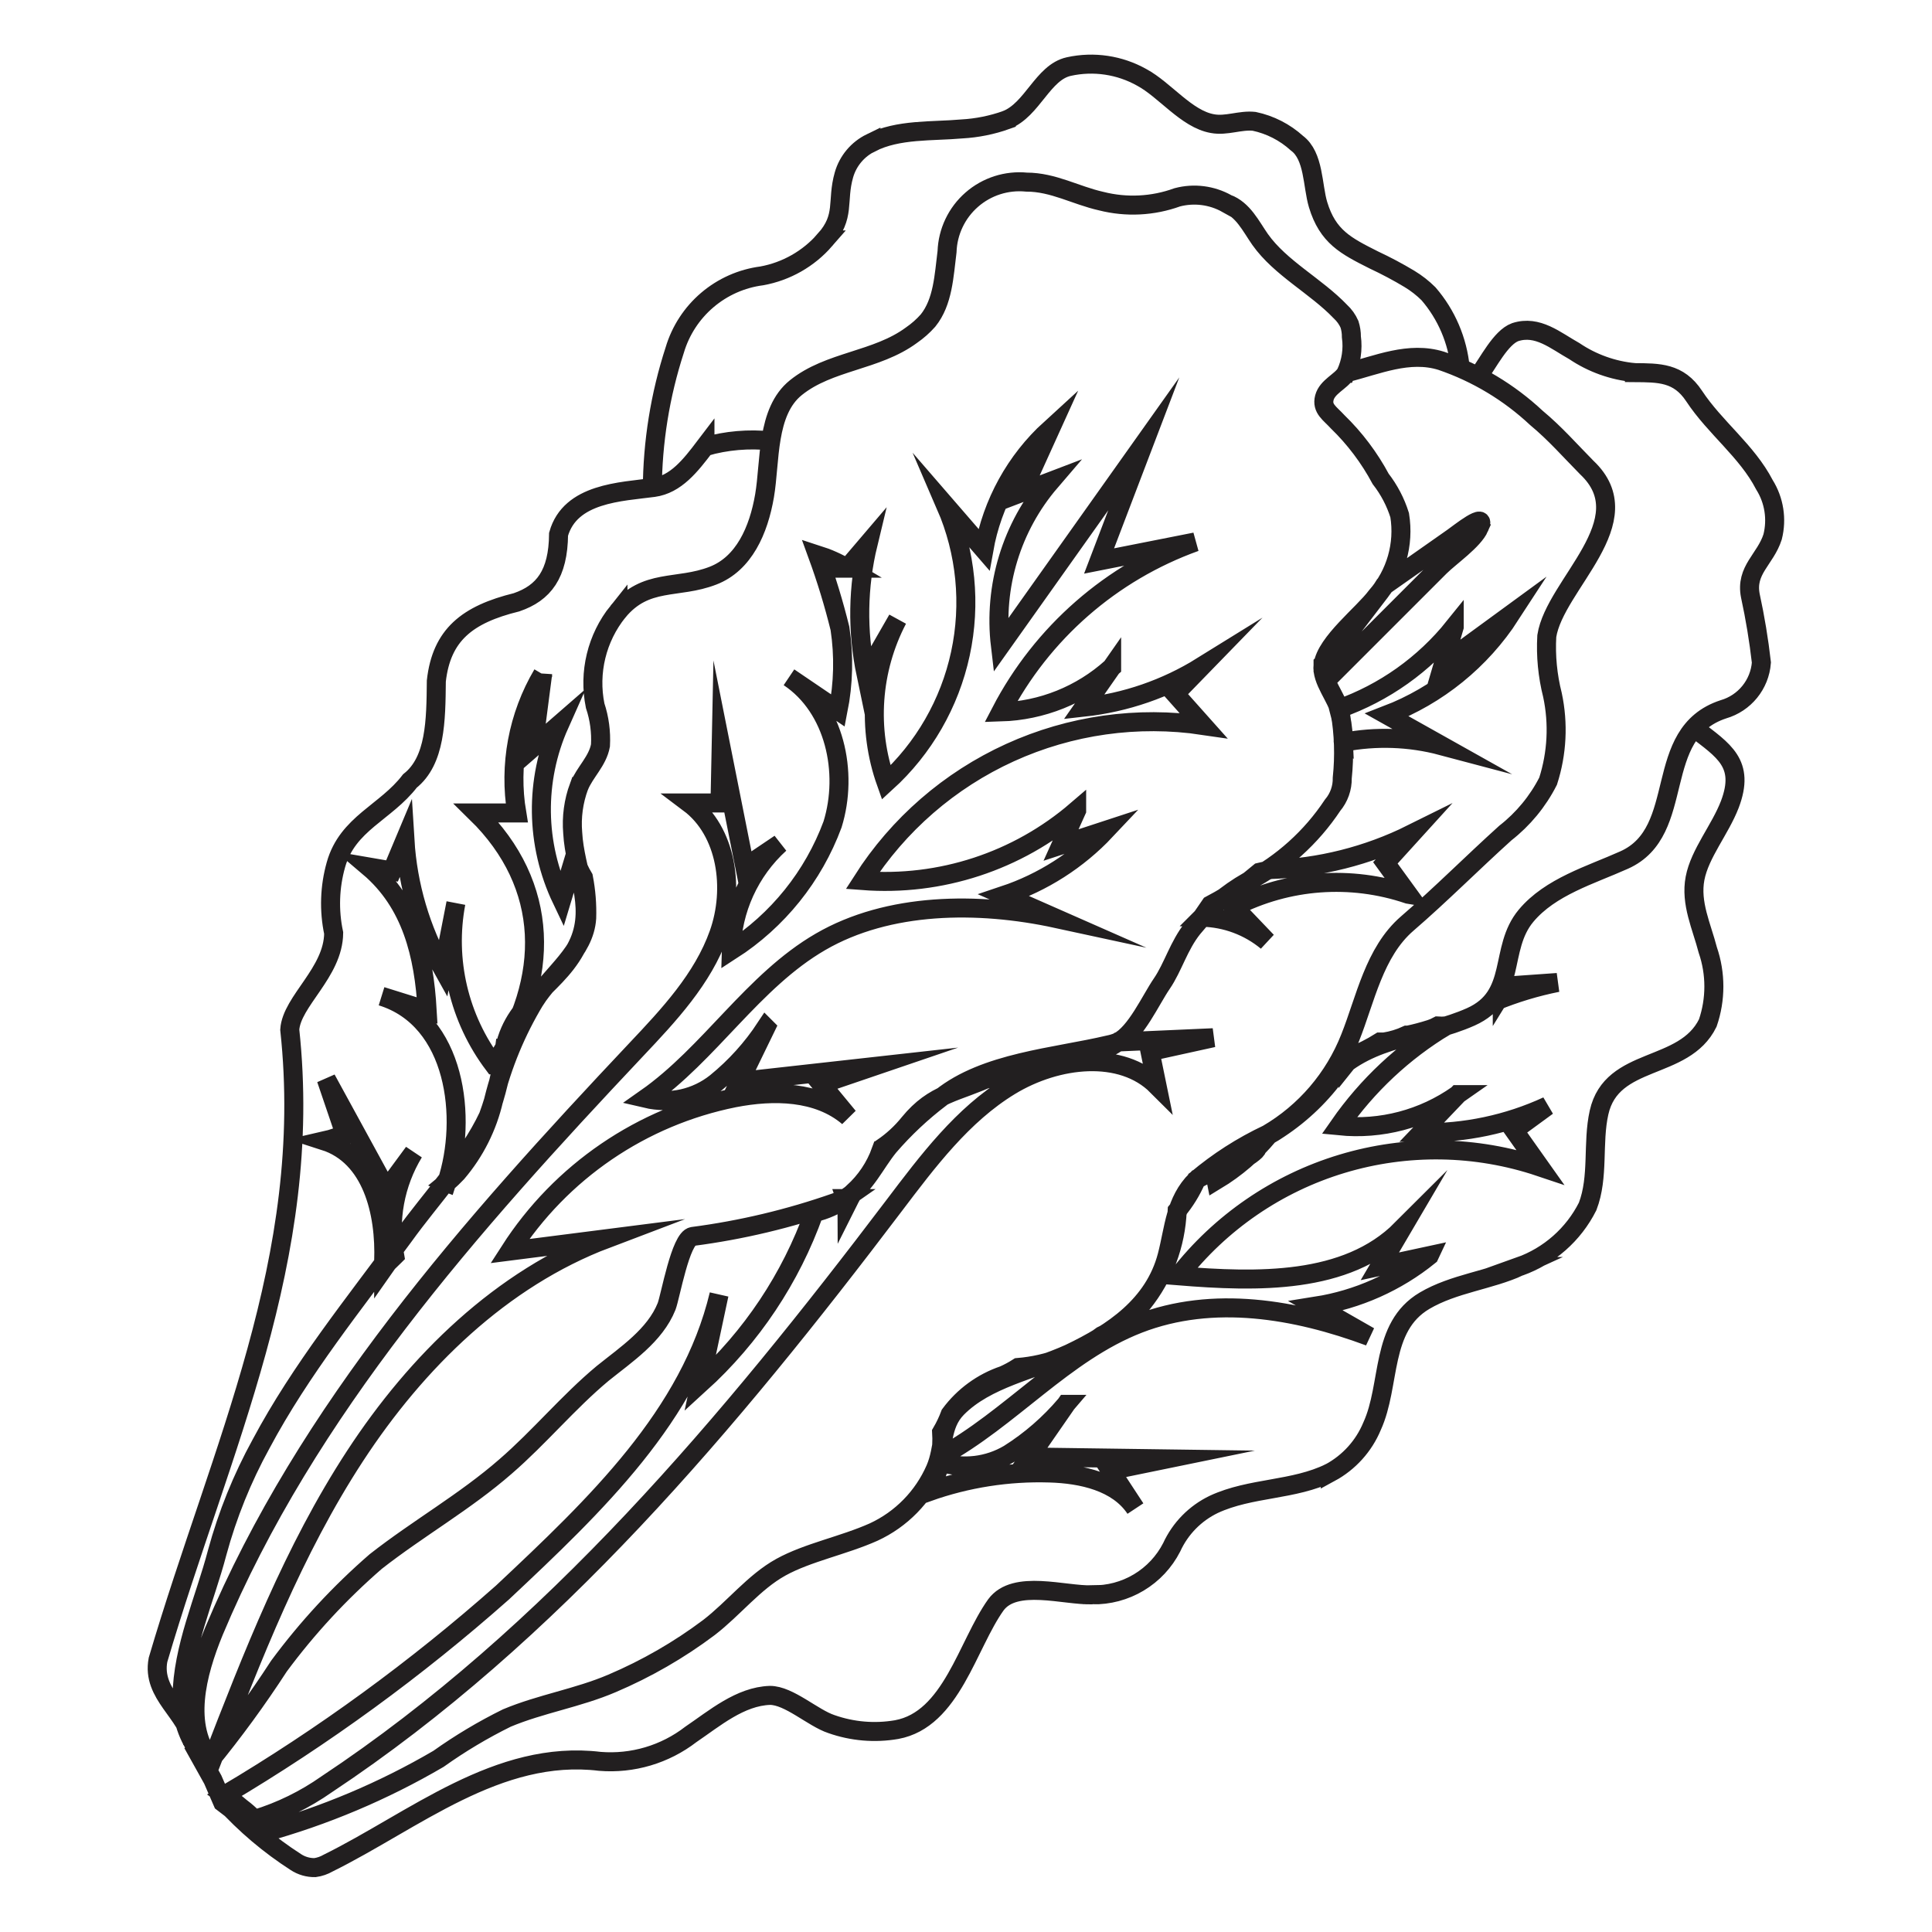 <?xml version="1.0" encoding="UTF-8"?>
<!-- The Best Svg Icon site in the world: iconSvg.co, Visit us! https://iconsvg.co -->
<svg width="800px" height="800px" version="1.1" viewBox="144 144 512 512" xmlns="http://www.w3.org/2000/svg">
 <defs>
  <clipPath id="a">
   <path d="m148.09 148.09h503.81v503.81h-503.81z"/>
  </clipPath>
 </defs>
 <g clip-path="url(#a)">
  <path transform="matrix(5.038 0 0 5.038 148.09 148.09)" d="m9.32 90.9c-0.25-1.62-2.17-2.56-1.82-4.4 3.29-11.18 8.23-21.09 6.93-33.15 0.1-1.5 2.29-3 2.31-5.08-0.253-1.192-0.212-2.428 0.12-3.6 0.61-2.17 2.62-2.74 3.89-4.4 1.35-1.07 1.37-3.17 1.39-5.26 0.27-2.42 1.62-3.5 4.22-4.14 1.43-0.49 2.19-1.48 2.21-3.58 0.61-2.17 3.28-2.23 5-2.46 1.17-0.16 1.94-1.15 2.7-2.15v7.76e-4c1.127-0.323 2.305-0.424 3.47-0.3m-12.41 29.42c0.88-1.39 2.61-2.56 2.72-4.32 0.022-0.714-0.034-1.428-0.17-2.13-0.097-0.161-0.184-0.328-0.261-0.5l-0.18-0.66-0.7 2.32c-1.388-2.908-1.432-6.277-0.119-9.22l-1.39 1.21 0.5-3.85v7.75e-4c-1.299 2.197-1.78 4.782-1.36 7.3h-2.12c3.88 3.8 3.93 8.73 0.92 13.25h-7.75e-4c-1.838-2.428-2.564-5.518-2-8.509l-0.68 3.48c-1.17-2.083-1.854-4.405-2-6.79l-0.68 1.621-1.22-0.21c2.24 1.9 2.9 4.61 3.07 7.55l-2.4-0.75c3.94 1.22 4.54 6.43 3.43 9.8l-0.002-7.75e-4c0.192-0.158 0.371-0.329 0.54-0.51 0.942-1.106 1.604-2.424 1.93-3.84 0.455-1.845 1.187-3.612 2.17-5.24zm-7.75 13.81 0.37-0.36 7.75e-4 -7.76e-4c-0.346-1.874 0.01-3.811 0.999-5.44l-1.43 1.94-3.17-5.8 1 2.94c-0.57 0.13-0.53 0.18-1.1 0.31 2.49 0.8 3.22 3.74 3.12 6.35v0.36zm56.42-47.06c-0.138-1.445-0.721-2.811-1.67-3.91-0.301-0.299-0.637-0.561-0.999-0.78-0.609-0.366-1.237-0.699-1.88-1-1.47-0.74-2.42-1.22-2.93-2.91-0.3-1-0.21-2.56-1.11-3.23-0.634-0.576-1.411-0.973-2.25-1.15-0.74-0.08-1.46 0.26-2.2 0.12-1.36-0.24-2.5-1.78-3.71-2.43-1.166-0.656-2.534-0.859-3.84-0.571-1.37 0.3-1.91 2.27-3.29 2.81v7.76e-4c-0.754 0.268-1.541 0.426-2.34 0.47-1.56 0.14-3.35 0-4.78 0.73v-7.75e-4c-0.692 0.336-1.21 0.951-1.42 1.69-0.4 1.4 0.1 2.18-1 3.42h7.75e-4c-0.86 0.989-2.031 1.655-3.32 1.89-1.059 0.137-2.055 0.578-2.868 1.271-0.813 0.692-1.408 1.606-1.712 2.629-0.771 2.37-1.169 4.847-1.18 7.339m35.76 30.8c2.07-2.09 4.8-1.95 7.29-3.06 2.49-1.11 1.45-3.57 2.91-5.32 1.28-1.53 3.4-2.14 5.16-2.93 3.38-1.51 1.38-6.67 5.22-7.929 1.115-0.323 1.912-1.303 2-2.46-0.135-1.179-0.328-2.35-0.58-3.51-0.27-1.36 0.79-1.91 1.17-3.1 0.236-0.934 0.081-1.924-0.43-2.74-0.92-1.78-2.6-3-3.7-4.67-0.82-1.24-1.85-1.22-3.14-1.23v-7.76e-4c-1.131-0.106-2.217-0.495-3.159-1.13-1-0.56-1.93-1.38-3.11-1-0.77 0.28-1.43 1.64-1.92 2.28m-66 75c1.114 1.228 2.385 2.304 3.78 3.201 0.297 0.194 0.645 0.295 1 0.29 0.247-0.033 0.485-0.116 0.699-0.24 4.51-2.23 8.93-6 14.29-5.35 1.718 0.14 3.426-0.366 4.79-1.42 1.24-0.84 2.59-2 4.16-2.05 1 0 2.26 1.19 3.23 1.51 1.1 0.388 2.281 0.488 3.43 0.29 2.89-0.53 3.72-4.46 5.22-6.56 1-1.36 3.61-0.48 5.07-0.53v7.76e-4c0.861 0.017 1.71-0.208 2.449-0.651 0.739-0.442 1.339-1.083 1.731-1.85 0.453-0.99 1.238-1.79 2.22-2.26 1.94-0.9 4.2-0.72 6.12-1.67v7.75e-4c0.991-0.538 1.768-1.399 2.2-2.44 1-2.19 0.41-5.21 2.76-6.6 1.54-0.91 3.44-1.08 5-1.8h-7.76e-4c1.555-0.554 2.838-1.686 3.58-3.16 0.6-1.56 0.24-3.33 0.6-4.94 0.67-3 4.47-2.16 5.72-4.71 0.427-1.244 0.427-2.596 0-3.84-0.32-1.24-0.92-2.46-0.67-3.77 0.25-1.31 1.32-2.56 1.83-3.89 0.82-2.16-0.33-2.83-1.85-4m-27.75 38.43-7.24-0.1 1.92-2.77h7.76e-4c-0.861 1.019-1.873 1.9-3.001 2.611-1.091 0.648-2.407 0.805-3.619 0.43-0.131 0.554-0.347 1.083-0.64 1.57 2.052-0.728 4.223-1.068 6.401-1 1.69 0.05 3.57 0.46 4.51 1.87l-1.31-2zm20.53-25.06-2.69 0.19-0.21 0.34v-7.75e-4c-0.113 0.164-0.24 0.318-0.381 0.461 1.06-0.434 2.158-0.766 3.28-0.99zm-6.74 14.369-2.6 0.56 1.14-1.94c-2.91 2.911-7.61 2.77-11.72 2.441 2.183-2.807 5.183-4.866 8.587-5.893 3.404-1.027 7.042-0.97 10.413 0.162l-1.36-1.92 1.75-1.28c-2.077 0.958-4.343 1.436-6.63 1.4l1.91-2h7.75e-4c-1.812 1.279-4.024 1.862-6.231 1.64 1.479-2.126 3.391-3.916 5.61-5.25-0.14 0.009-0.28 0.009-0.42 0-0.128 0.069-0.261 0.126-0.4 0.17-0.41 0.13-0.79 0.23-1.17 0.31h-0.06c-0.378 0.176-0.778 0.297-1.19 0.361h-0.22c-0.469 0.295-0.965 0.545-1.479 0.75l-0.2 0.25v-0.13l-0.17 0.05-7.76e-4 7.75e-4c-0.104 0.222-0.224 0.436-0.36 0.64-0.838 1.183-1.889 2.2-3.1 3-0.178 0.122-0.361 0.236-0.55 0.34-0.784 0.943-1.72 1.747-2.769 2.38-0.06-0.29 2.19-1.41 2.16-1.7-0.28 0.3-2.88 1.42-3.2 1.67-0.254 0.585-0.591 1.131-1 1.621-0.071 1.773-0.709 3.477-1.821 4.86-0.564 0.741-1.303 1.332-2.15 1.72-1.28 0.959-2.805 1.538-4.399 1.67-0.243 0.156-0.497 0.292-0.761 0.41-1.123 0.381-2.103 1.096-2.81 2.05-0.122 0.329-0.273 0.647-0.45 0.95 0.028 0.431 0.005 0.865-0.071 1.29 3.69-2 6.51-5.48 10.43-7 3.92-1.52 8.26-0.77 12.14 0.67l-2.8-1.6c2.182-0.345 4.234-1.259 5.95-2.65zm-65.05 25.66 1.06 1.9 0.52 1.2 2.1 1.61c3.239-0.892 6.349-2.203 9.25-3.9 1.141-0.813 2.344-1.531 3.6-2.15 1.79-0.75 3.73-1.05 5.53-1.82 1.813-0.771 3.526-1.758 5.1-2.94 1.3-1 2.37-2.39 3.78-3.17 1.41-0.78 3.29-1.14 4.88-1.85 1.454-0.671 2.61-1.852 3.25-3.32 0.49-1.13 0.24-2.28 1.14-3.2 1.54-1.56 4-2 5.91-2.87 2.29-1.09 4.46-2.55 5.14-5.14 0.38-1.46 0.41-2.88 1.54-4h7.75e-4c1.137-0.959 2.394-1.766 3.74-2.4 1.98-1.156 3.513-2.946 4.35-5.08 0.8-2 1.26-4.5 3-6s3.42-3.19 5.16-4.76c0.94-0.734 1.709-1.666 2.25-2.73 0.47-1.464 0.55-3.025 0.23-4.53-0.257-1.013-0.358-2.058-0.299-3.101 0.42-2.72 5.09-6.06 2.1-8.87-0.88-0.89-1.65-1.779-2.65-2.61-1.435-1.342-3.139-2.365-5-3-1.7-0.53-3.36 0.22-5 0.63m-0.16 19.24v0.2-7.76e-4c1.722-0.332 3.496-0.27 5.19 0.18l-2.89-1.62c2.669-1.026 4.944-2.87 6.5-5.27l-3.53 2.58 0.57-1.94v-7.75e-4c-1.583 1.973-3.685 3.466-6.069 4.31 0.139 0.512 0.219 1.04 0.24 1.57zm7.16-11.111c0.44-0.91-1.09 0.33-1.41 0.55l-3.59 2.521c-0.07 0.11-0.13 0.21-0.21 0.31l-2.37 3.1h7.75e-4c-0.195 0.25-0.409 0.484-0.64 0.699v0.27 7.76e-4c0.106 0.154 0.203 0.314 0.29 0.48l5.86-5.86c0.56-0.55 1.77-1.38 2.07-2.07zm-3.74 19.3-1.2-1.65 1.38-1.52c-2.317 1.151-4.854 1.788-7.439 1.87-0.188 0.06-0.378 0.109-0.571 0.15-0.26 0.21-0.51 0.43-0.77 0.62-0.576 0.403-1.178 0.771-1.8 1.099l-0.44 0.64-7.75e-4 7.75e-4c1.248 0.028 2.449 0.475 3.41 1.27l-1.73-1.81c2.838-1.45 6.141-1.692 9.16-0.67zm-15.26 7.771c-0.309 0.213-0.646 0.385-1 0.509-0.854 0.338-1.755 0.54-2.67 0.6 0.11 0-0.38 0-0.78-0.06-0.684 0.371-1.413 0.65-2.17 0.83v-0.08c-1.88 0.88-3.05 0.86-4.37 2.47-0.402 0.501-0.878 0.939-1.41 1.3l-0.07 0.16h-7.75e-4c-0.302 0.84-0.806 1.593-1.47 2.19-0.11 0.19-0.21 0.38-0.31 0.58 0-0.08-0.06-0.17-0.09-0.26h7.76e-4c-0.498 0.35-1.058 0.601-1.651 0.74-1.229 3.447-3.29 6.538-6 8.999l1-4.69c-1.52 6.35-6.49 11.07-11.39 15.67l-7.76e-4 7.75e-4c-4.525 4.007-9.42 7.577-14.62 10.66 0.3 0.21 0.59 0.42 0.87 0.66 0.243 0.181 0.47 0.382 0.68 0.6h0.081c1.335-0.409 2.597-1.027 3.74-1.831 11.82-7.84 21.22-19.049 29.84-30.43 1.78-2.35 3.61-4.79 6.11-6.31 2.5-1.52 5.87-1.86 7.73 0l-0.37-1.8 3.32-0.73zm-47.85 37.91c1.33-1.624 2.568-3.319 3.71-5.08 1.49-2.014 3.197-3.858 5.09-5.5 2.22-1.74 4.7-3.14 6.83-5 1.78-1.54 3.29-3.38 5.1-4.89 1.24-1 2.76-2 3.37-3.53 0.2-0.52 0.73-3.58 1.37-3.68 2.562-0.334 5.082-0.934 7.52-1.79 0.201-0.068 0.395-0.155 0.58-0.26 1-0.64 1.49-1.78 2.22-2.68 0.82-0.951 1.738-1.813 2.74-2.57 2.34-1.88 6-2.11 8.83-2.78 0.168-0.033 0.332-0.083 0.49-0.15 0.94-0.47 1.71-2.21 2.3-3.07 0.59-0.86 0.89-2 1.63-2.92 0.809-0.994 1.796-1.828 2.911-2.46 1.793-0.937 3.321-2.314 4.44-4 0.34-0.402 0.521-0.913 0.51-1.44 0.121-1.15 0.084-2.311-0.11-3.45-0.17-0.78-1-1.68-0.9-2.49 0.16-1.19 2.11-2.68 2.81-3.62 1.022-1.167 1.469-2.729 1.22-4.26-0.217-0.692-0.556-1.338-1-1.91-0.594-1.11-1.356-2.123-2.26-3-0.41-0.45-0.85-0.69-0.7-1.27 0.15-0.58 0.87-0.85 1.13-1.28h7.76e-4c0.279-0.599 0.38-1.265 0.29-1.92 0.002-0.224-0.033-0.447-0.1-0.661-0.112-0.254-0.275-0.482-0.48-0.67-1.28-1.34-3.15-2.28-4.22-3.79-0.49-0.7-0.89-1.57-1.75-1.89v7.75e-4c-0.795-0.444-1.73-0.562-2.61-0.33-1.283 0.466-2.677 0.536-4 0.2-1.34-0.3-2.52-1-3.93-1-1.048-0.102-2.09 0.232-2.882 0.926-0.792 0.693-1.262 1.683-1.298 2.735-0.16 1.26-0.21 2.64-1 3.62-0.257 0.291-0.55 0.549-0.87 0.77-1.84 1.36-4.33 1.35-6.08 2.76-1.57 1.26-1.34 3.88-1.65 5.69-0.31 1.81-1.08 3.57-2.71 4.2-1.88 0.73-3.53 0.11-5 1.89v-7.76e-4c-1.115 1.389-1.555 3.204-1.2 4.95 0.225 0.672 0.319 1.382 0.28 2.09-0.15 0.83-0.82 1.4-1.13 2.16h-7.75e-4c-0.287 0.78-0.4 1.613-0.33 2.44 0.11 2 1.17 3.78 0.34 5.73-1 2.29-3.37 3-3.92 5.6h-7.75e-4c-0.149 1.223-0.437 2.424-0.86 3.58-1.07 2.27-3 4.29-4.45 6.31-2.61 3.56-5.41 7-7.5 10.92-0.995 1.808-1.77 3.729-2.311 5.72-0.65 2.48-1.82 5-1.85 7.6-0.014 0.193-0.014 0.388 0 0.581 0.119 1.088 0.61 2.102 1.39 2.869zm0.17-0.07c2.14-5.53 4.3-11.1 7.54-16.06 3.24-4.96 7.69-9.33 13.23-11.43l-5.089 0.65c2.681-4.176 6.943-7.085 11.81-8.06 2.06-0.4 4.39-0.37 6 1l-1.42-1.72 2.7-0.92-7 0.78 1.38-2.84-7.75e-4 -7.75e-4c-0.72 1.096-1.603 2.073-2.621 2.901-1.037 0.827-2.397 1.134-3.69 0.83 3.38-2.37 5.62-6.17 9.19-8.24 3.57-2.07 8.26-2.12 12.42-1.22l-2.77-1.22c2.038-0.681 3.877-1.855 5.35-3.42l-2.35 0.77 0.82-1.82v-7.76e-4c-3.114 2.678-7.166 4.005-11.26 3.691 1.881-2.945 4.574-5.282 7.753-6.73 3.18-1.448 6.711-1.945 10.167-1.431l-1.48-1.66 1.4-1.44c-1.882 1.167-4 1.898-6.2 2.14l1.46-2.09v7.76e-4c-1.605 1.445-3.671 2.275-5.83 2.34 2.163-4.162 5.816-7.354 10.23-8.941l-5.06 1 2.35-6.16-7.54 10.62c-0.371-3.121 0.583-6.255 2.63-8.64l-1.52 0.58 1.52-3.35c-1.835 1.673-3.065 3.905-3.5 6.35l-2-2.31c1.061 2.452 1.328 5.175 0.765 7.788-0.563 2.612-1.928 4.983-3.905 6.781-1.005-2.821-0.787-5.934 0.6-8.59l-1.66 2.89v7.75e-4c-0.473-2.27-0.436-4.616 0.109-6.87l-1.1 1.29h7.75e-4c-0.492-0.292-1.016-0.526-1.56-0.7 0.463 1.268 0.857 2.559 1.18 3.87 0.217 1.434 0.183 2.896-0.1 4.319l-2.58-1.75c2.4 1.6 3.14 5 2.29 7.74-1.012 2.729-2.882 5.056-5.33 6.63 0.045-2.145 0.971-4.178 2.56-5.62l-1.84 1.24-1.25-6.28-0.06 2.9h-1.631c2 1.5 2.41 4.51 1.57 6.88-0.84 2.37-2.63 4.28-4.36 6.11-8.71 9.241-17.32 18.931-22.2 30.581-0.92 2.24-1.63 5-0.12 6.84z" fill="none" stroke="#221f20" stroke-miterlimit="10"/>
 </g>
</svg>